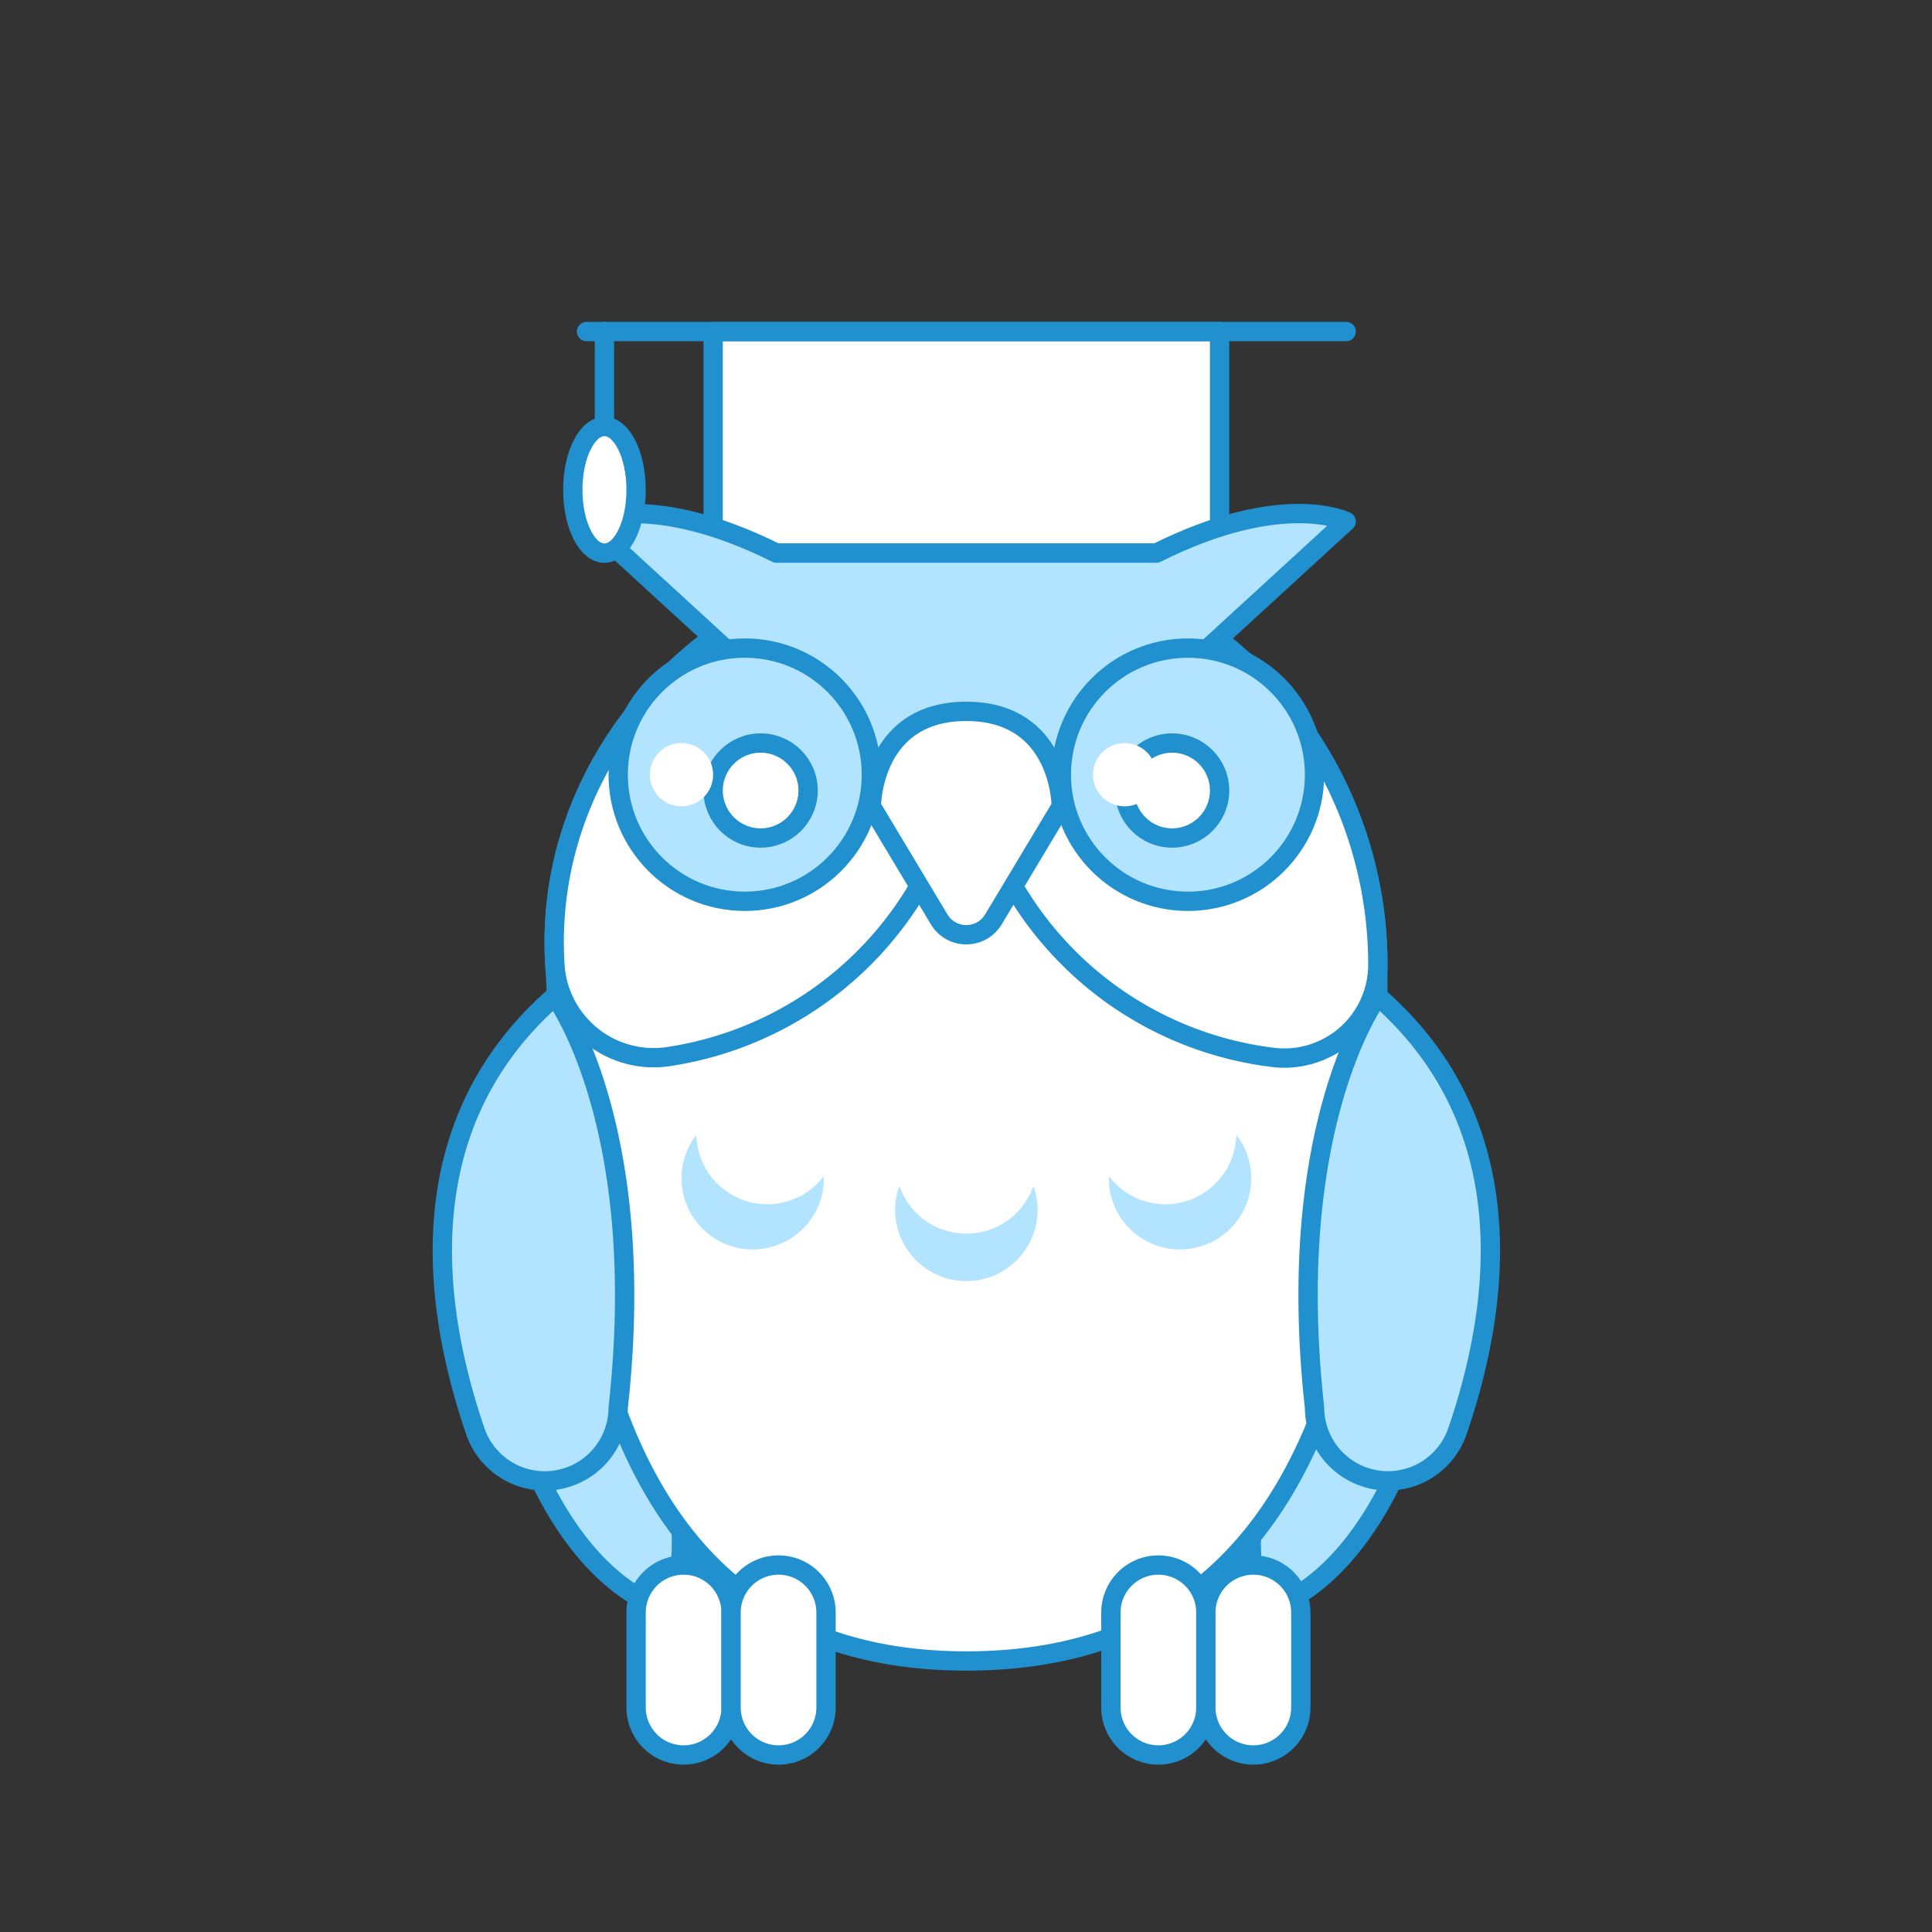 <?xml version="1.0" encoding="UTF-8"?> <svg xmlns="http://www.w3.org/2000/svg" viewBox="0 0 100 100"><rect x="0" y="0" width="100" height="100" fill="#333333" stroke="none"/><defs><style> .a { fill: #f0f2ff; } .b, .d { fill: #B2E3FF; } .b, .c, .f { stroke: #2090CE; stroke-linecap: round; stroke-linejoin: round; } .c, .e { fill: #fff; } .f { fill: none; } </style></defs><title>education-owl-2--education-learning-owl-GRADUATION-WISDOM-KNOWLEDGE-STUDY-MORTARBOARD</title><g><g><path class="b" d="M73.25,73.627s-1.681,6.059-5.871,8.8a1.638,1.638,0,0,1-2.52-1.148c-.26-1.9-.111-5.076,2.076-9.4Z"></path><path class="b" d="M26.788,73.627s1.68,6.059,5.871,8.8a1.638,1.638,0,0,0,2.52-1.148c.26-1.9.111-5.076-2.076-9.4Z"></path><path class="c" d="M50.019,28.629a21.3,21.3,0,0,1,21.3,21.3c0,11.762,0,36.043-21.3,36.043S29.41,61.258,28.72,49.928C28.006,38.186,38.256,28.629,50.019,28.629Z"></path><path class="c" d="M28.72,49.928a5.123,5.123,0,0,0,5.838,4.766A18.1,18.1,0,0,0,50.019,36.821,18.044,18.044,0,0,0,65.91,54.732a4.838,4.838,0,0,0,5.407-4.8,21.3,21.3,0,0,0-21.3-21.3C38.256,28.629,28.006,38.186,28.72,49.928Z"></path><path class="d" d="M53.705,62.625a3.686,3.686,0,0,1-7.372,0,3.4,3.4,0,0,1,.221-1.229,3.672,3.672,0,0,0,6.93,0A3.418,3.418,0,0,1,53.705,62.625Z"></path><path class="d" d="M35.456,59.846a3.686,3.686,0,1,0,7.012,2.277,3.393,3.393,0,0,0,.169-1.237,3.672,3.672,0,0,1-6.592-2.14A3.406,3.406,0,0,0,35.456,59.846Z"></path><path class="d" d="M64.582,59.846a3.686,3.686,0,1,1-7.012,2.277,3.393,3.393,0,0,1-.169-1.237,3.672,3.672,0,0,0,6.591-2.14A3.409,3.409,0,0,1,64.582,59.846Z"></path><rect class="e" x="36.912" y="17.161" width="26.213" height="11.468"></rect><rect class="f" x="36.912" y="17.161" width="26.213" height="11.468"></rect><line class="f" x1="30.359" y1="17.161" x2="69.679" y2="17.161"></line><path class="b" d="M59.849,28.629c6.553-3.276,9.83-1.638,9.83-1.638L50.019,45.013,30.359,26.991s3.276-1.638,9.83,1.638Z"></path><circle class="b" cx="38.55" cy="40.098" r="6.553"></circle><circle class="b" cx="61.487" cy="40.098" r="6.553"></circle><circle class="c" cx="39.37" cy="40.917" r="2.458"></circle><circle class="c" cx="60.668" cy="40.917" r="2.458"></circle><path class="c" d="M45.1,41.736s0-4.915,4.915-4.915,4.915,4.915,4.915,4.915l-3.51,5.85a1.638,1.638,0,0,1-2.81,0Z"></path><circle class="e" cx="35.274" cy="40.098" r="1.638"></circle><circle class="e" cx="58.21" cy="40.098" r="1.638"></circle><path class="b" d="M28.72,51.566s4.915,6.553,3.277,21.3A3.8,3.8,0,0,1,24.608,74.1C22.305,67.387,21.215,58.133,28.72,51.566Z"></path><path class="b" d="M71.317,51.566s-4.915,6.553-3.276,21.3A3.8,3.8,0,0,0,75.429,74.1C77.732,67.387,78.823,58.133,71.317,51.566Z"></path><path class="c" d="M62.415,88.429a2.458,2.458,0,0,1-4.915,0V83.514a2.458,2.458,0,1,1,4.915,0Z"></path><path class="e" d="M67.33,88.429a2.458,2.458,0,0,1-4.915,0V83.514a2.458,2.458,0,1,1,4.915,0Z"></path><path class="f" d="M67.33,88.429a2.458,2.458,0,0,1-4.915,0V83.514a2.458,2.458,0,1,1,4.915,0Z"></path><path class="e" d="M37.84,88.429a2.458,2.458,0,0,1-4.915,0V83.514a2.458,2.458,0,1,1,4.915,0Z"></path><path class="f" d="M37.84,88.429a2.458,2.458,0,0,1-4.915,0V83.514a2.458,2.458,0,1,1,4.915,0Z"></path><path class="e" d="M42.755,88.429a2.458,2.458,0,0,1-4.915,0V83.514a2.458,2.458,0,1,1,4.915,0Z"></path><path class="f" d="M42.755,88.429a2.458,2.458,0,0,1-4.915,0V83.514a2.458,2.458,0,1,1,4.915,0Z"></path><line class="f" x1="31.286" y1="17.161" x2="31.286" y2="22.076"></line><ellipse class="c" cx="31.286" cy="25.353" rx="1.638" ry="3.277"></ellipse></g></g></svg> 